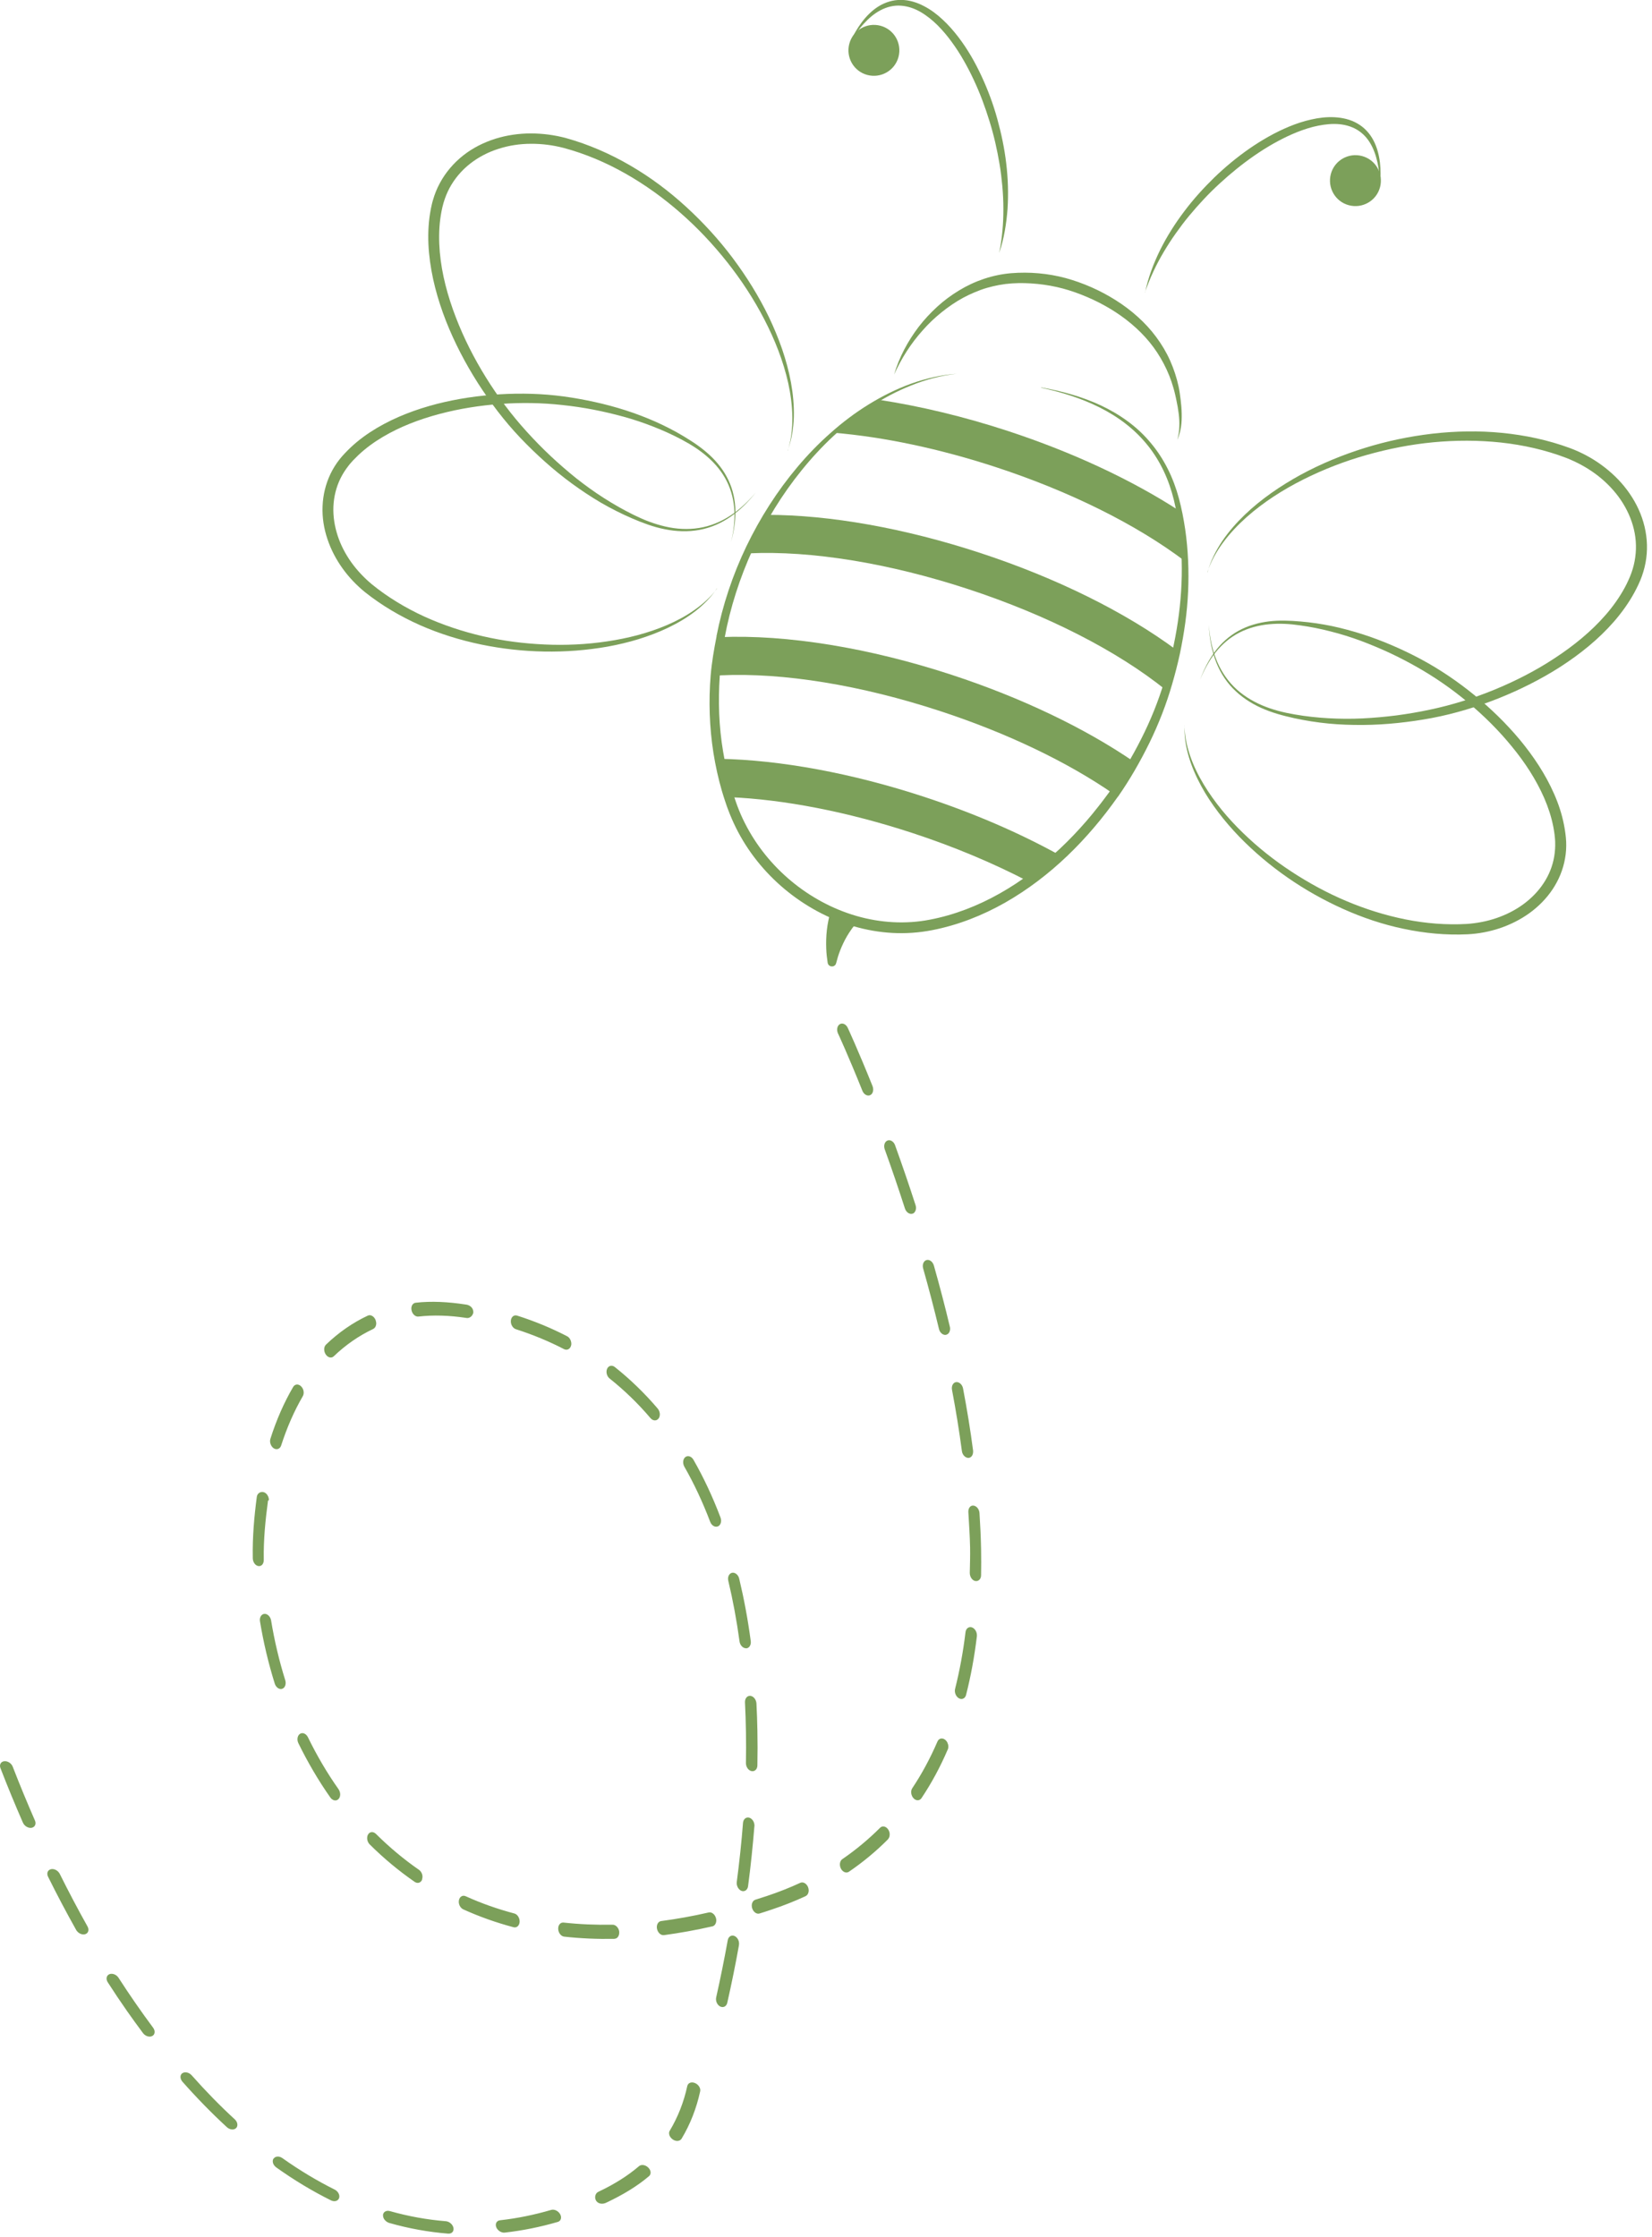 <svg xmlns="http://www.w3.org/2000/svg" xmlns:xlink="http://www.w3.org/1999/xlink" xmlns:serif="http://www.serif.com/" width="100%" height="100%" viewBox="0 0 209 283" xml:space="preserve" style="fill-rule:evenodd;clip-rule:evenodd;stroke-linejoin:round;stroke-miterlimit:2;">    <g id="Pfad">        <g>            <path d="M124.12,195.99C124.14,197.1 124.14,198.2 124.12,199.27C124.12,199.76 123.78,200.08 123.38,200C122.98,199.92 122.69,199.46 122.69,198.97C122.71,197.92 122.75,196.85 122.73,195.77C122.7,194.32 122.6,192.82 122.51,191.3C122.48,190.81 122.74,190.43 123.14,190.46C123.54,190.49 123.89,190.92 123.92,191.41C124.02,192.96 124.09,194.49 124.12,195.97L124.12,195.99ZM123.59,206.98C123.28,209.57 122.82,212.07 122.22,214.41C122.11,214.86 121.7,215.05 121.32,214.84C120.94,214.63 120.72,214.1 120.83,213.65C121.4,211.39 121.85,208.98 122.15,206.47C122.21,206 122.57,205.73 122.97,205.87C123.32,206 123.58,206.41 123.59,206.83L123.59,206.98ZM122.52,184.43C122.13,184.43 121.75,184.05 121.69,183.55C121.36,181.05 120.94,178.45 120.44,175.81C120.35,175.32 120.59,174.88 120.97,174.84C121.36,174.8 121.75,175.16 121.84,175.65C122.35,178.33 122.78,180.97 123.11,183.52L123.11,183.65C123.11,184.08 122.87,184.42 122.51,184.43L122.52,184.43ZM119.69,168.86C119.31,168.93 118.9,168.6 118.79,168.11C118.19,165.61 117.52,163.04 116.79,160.46C116.65,159.98 116.85,159.5 117.22,159.4C117.6,159.3 118.01,159.61 118.15,160.1C118.89,162.71 119.57,165.31 120.17,167.84C120.19,167.92 120.2,168 120.2,168.08C120.2,168.47 120.01,168.79 119.69,168.85L119.69,168.86ZM119.9,221.32C118.96,223.52 117.84,225.59 116.58,227.47C116.35,227.82 115.89,227.83 115.57,227.48C115.25,227.13 115.18,226.57 115.41,226.22C116.62,224.41 117.69,222.42 118.6,220.31C118.77,219.9 119.21,219.8 119.57,220.08C119.82,220.27 119.97,220.61 119.98,220.93C119.98,221.07 119.96,221.2 119.91,221.32L119.9,221.32ZM115.44,153.53C115.07,153.65 114.65,153.36 114.49,152.89C113.69,150.41 112.83,147.88 111.93,145.39C111.76,144.92 111.92,144.42 112.28,144.28C112.64,144.14 113.07,144.4 113.24,144.88C114.15,147.4 115.02,149.94 115.83,152.45C115.87,152.56 115.88,152.67 115.89,152.78C115.89,153.13 115.73,153.44 115.45,153.54L115.44,153.53ZM112.36,232.66C110.86,234.17 109.19,235.56 107.4,236.78C107.07,237 106.62,236.83 106.39,236.39C106.16,235.95 106.24,235.41 106.56,235.19C108.28,234.01 109.89,232.67 111.34,231.22C111.63,230.93 112.08,231.02 112.36,231.42C112.49,231.61 112.56,231.83 112.56,232.05C112.56,232.29 112.49,232.51 112.34,232.67L112.36,232.66ZM110.09,138.54C109.74,138.7 109.3,138.46 109.11,138C107.3,133.49 106.04,130.77 106.02,130.74C105.81,130.29 105.91,129.76 106.25,129.56C106.59,129.36 107.04,129.57 107.25,130.02C107.3,130.13 108.55,132.82 110.39,137.4C110.44,137.53 110.47,137.67 110.47,137.81C110.47,138.14 110.34,138.43 110.08,138.54L110.09,138.54ZM101.92,239.87C100.55,240.5 99.09,241.08 97.58,241.58C97.08,241.75 96.59,241.91 96.1,242.06C95.73,242.18 95.31,241.88 95.16,241.4C95.01,240.92 95.19,240.44 95.56,240.32C96.05,240.17 96.53,240.01 97.02,239.85C98.49,239.36 99.91,238.8 101.25,238.18C101.6,238.02 102.04,238.26 102.23,238.73C102.28,238.86 102.31,239 102.31,239.13C102.31,239.46 102.17,239.75 101.92,239.86L101.92,239.87ZM95.82,223.32C95.82,223.81 95.48,224.13 95.08,224.05C94.68,223.97 94.36,223.51 94.37,223.02C94.42,220.41 94.37,217.82 94.25,215.35C94.23,214.86 94.53,214.49 94.93,214.53C95.33,214.57 95.67,215 95.7,215.49C95.76,216.61 95.8,217.75 95.82,218.9C95.85,220.35 95.85,221.83 95.82,223.32ZM95.44,231.03C95.24,233.51 94.98,236.06 94.64,238.61C94.58,239.08 94.21,239.34 93.81,239.2C93.42,239.05 93.15,238.55 93.21,238.08C93.54,235.56 93.81,233.05 94,230.6C94.04,230.12 94.39,229.83 94.79,229.94C95.16,230.05 95.44,230.47 95.45,230.92L95.45,231.02L95.44,231.03ZM94.39,208.51C94,208.52 93.62,208.13 93.56,207.64C93.2,204.99 92.72,202.41 92.14,199.98C92.02,199.49 92.24,199.04 92.62,198.96C93,198.89 93.41,199.22 93.52,199.71C94.12,202.22 94.62,204.87 94.98,207.61C94.98,207.65 94.98,207.7 94.99,207.74C94.99,208.17 94.75,208.51 94.39,208.52L94.39,208.51ZM93.49,246.06C93.06,248.47 92.56,250.93 92.01,253.36C91.91,253.81 91.51,254.02 91.12,253.83C90.73,253.64 90.5,253.11 90.61,252.66C91.15,250.25 91.64,247.82 92.07,245.44C92.15,244.98 92.54,244.74 92.93,244.91C93.26,245.06 93.5,245.45 93.5,245.86C93.5,245.93 93.5,245.99 93.48,246.06L93.49,246.06ZM90.82,193.09C90.46,193.24 90.03,192.99 89.85,192.52C88.91,190.04 87.81,187.69 86.58,185.54C86.34,185.11 86.39,184.57 86.71,184.32C87.03,184.08 87.48,184.23 87.73,184.66C89.02,186.91 90.17,189.37 91.15,191.96C91.2,192.09 91.22,192.22 91.23,192.35C91.23,192.68 91.09,192.98 90.83,193.09L90.82,193.09ZM90.12,243.69C88.05,244.16 85.99,244.53 84,244.8C83.61,244.85 83.22,244.49 83.12,244C83.02,243.51 83.26,243.07 83.64,243.02C85.6,242.76 87.63,242.4 89.66,241.93C90.04,241.84 90.45,242.17 90.58,242.65C90.6,242.74 90.62,242.83 90.62,242.92C90.62,243.3 90.43,243.62 90.13,243.69L90.12,243.69ZM83.31,179.45C83.06,179.78 82.6,179.76 82.29,179.39C80.72,177.54 78.98,175.86 77.13,174.39C76.77,174.11 76.63,173.55 76.81,173.15C76.99,172.75 77.42,172.65 77.78,172.93C79.73,174.48 81.56,176.25 83.21,178.19C83.38,178.39 83.47,178.65 83.48,178.9C83.48,179.1 83.43,179.3 83.32,179.45L83.31,179.45ZM77.74,245.27C75.58,245.31 73.44,245.22 71.38,244.99C70.98,244.95 70.64,244.51 70.62,244.02C70.6,243.52 70.9,243.17 71.3,243.21C73.31,243.43 75.4,243.52 77.51,243.48C77.9,243.48 78.28,243.87 78.34,244.36L78.34,244.48C78.34,244.92 78.09,245.26 77.73,245.26L77.74,245.27ZM72.25,170.21C72.14,170.66 71.74,170.86 71.36,170.67C69.45,169.68 67.4,168.83 65.27,168.15C64.87,168.02 64.59,167.54 64.63,167.06C64.68,166.58 65.03,166.3 65.43,166.43C67.64,167.13 69.76,168.01 71.75,169.04C72.06,169.2 72.27,169.58 72.28,169.97C72.28,170.05 72.28,170.14 72.25,170.22L72.25,170.21ZM65.74,243.12C65.71,243.6 65.37,243.91 64.97,243.8C62.78,243.22 60.64,242.46 58.61,241.54C58.22,241.36 57.97,240.85 58.06,240.39C58.15,239.93 58.53,239.7 58.92,239.88C60.88,240.77 62.95,241.5 65.07,242.06C65.45,242.16 65.73,242.59 65.74,243.04L65.74,243.12ZM59.89,165.91C59.89,166.4 59.45,166.79 59.05,166.73L58.91,166.71C56.84,166.4 54.82,166.33 52.93,166.55C52.54,166.59 52.15,166.22 52.06,165.73C51.97,165.24 52.21,164.84 52.59,164.8C54.58,164.57 56.7,164.69 58.87,165.02L59.01,165.04C59.41,165.1 59.86,165.42 59.87,165.91L59.89,165.91ZM53.41,237.76C53.26,238.18 52.83,238.32 52.46,238.06C50.45,236.67 48.54,235.08 46.77,233.32C46.44,232.99 46.35,232.42 46.57,232.06C46.79,231.69 47.24,231.67 47.57,232C49.26,233.68 51.09,235.21 53.01,236.54C53.28,236.73 53.45,237.08 53.45,237.41C53.45,237.53 53.43,237.65 53.39,237.76L53.41,237.76ZM47.21,168.12C45.41,168.97 43.73,170.13 42.23,171.57C41.94,171.85 41.48,171.75 41.21,171.34C40.94,170.93 40.95,170.38 41.24,170.1C42.83,168.57 44.61,167.33 46.53,166.43C46.88,166.26 47.32,166.51 47.51,166.97C47.56,167.11 47.59,167.24 47.6,167.38C47.6,167.7 47.47,167.99 47.22,168.11L47.21,168.12ZM42.82,227.59C42.54,227.88 42.08,227.79 41.8,227.4C40.3,225.27 38.94,222.95 37.75,220.52C37.53,220.07 37.63,219.54 37.96,219.33C38.3,219.12 38.74,219.32 38.96,219.77C40.09,222.09 41.39,224.3 42.83,226.34C42.96,226.53 43.03,226.76 43.04,226.98C43.04,227.22 42.97,227.44 42.82,227.59ZM38.31,176.62C37.22,178.49 36.3,180.59 35.57,182.86C35.43,183.29 35.02,183.45 34.64,183.22C34.27,182.98 34.07,182.44 34.21,182.01C34.97,179.62 35.94,177.41 37.09,175.45C37.31,175.08 37.75,175.04 38.09,175.37C38.3,175.57 38.42,175.87 38.42,176.15C38.42,176.32 38.39,176.49 38.3,176.63L38.31,176.62ZM35.7,213.64C35.33,213.76 34.91,213.46 34.76,212.98C33.96,210.42 33.33,207.77 32.89,205.1C32.81,204.61 33.06,204.19 33.45,204.16C33.84,204.13 34.22,204.51 34.3,205C34.72,207.56 35.32,210.1 36.09,212.56C36.12,212.67 36.14,212.78 36.14,212.88C36.14,213.24 35.98,213.55 35.69,213.64L35.7,213.64ZM33.9,189.88C33.58,192.27 33.33,194.75 33.37,197.28L33.37,197.33C33.38,197.82 33.09,198.17 32.69,198.11C32.29,198.05 31.99,197.61 31.98,197.12L31.98,197.07C31.93,194.43 32.16,191.84 32.49,189.35C32.55,188.88 33.01,188.63 33.41,188.78C33.76,188.91 34.01,189.32 34.02,189.74C34.02,189.79 33.9,189.83 33.89,189.88L33.9,189.88Z" style="fill:rgb(124,160,90);fill-rule:nonzero;"></path>            <path d="M13.63,250.76C13.37,250.35 13.46,249.9 13.84,249.74C14.22,249.59 14.74,249.79 15,250.2C16.41,252.39 17.89,254.52 19.37,256.51C19.66,256.9 19.62,257.38 19.26,257.56C18.91,257.75 18.38,257.58 18.09,257.19C17.42,256.29 16.75,255.37 16.09,254.43C15.26,253.24 14.43,252.01 13.63,250.76ZM9.64,244.15C8.42,241.98 7.22,239.71 6.08,237.41C5.87,236.98 6.03,236.56 6.44,236.46C6.85,236.36 7.35,236.63 7.56,237.05C8.69,239.32 9.87,241.56 11.07,243.7C11.31,244.12 11.18,244.56 10.78,244.68C10.41,244.79 9.95,244.6 9.69,244.23C9.67,244.2 9.65,244.17 9.63,244.14L9.64,244.15ZM23.07,262.27C23.39,262.04 23.92,262.16 24.25,262.53C26.03,264.54 27.86,266.41 29.7,268.1C30.07,268.44 30.14,268.94 29.87,269.21C29.59,269.48 29.07,269.43 28.7,269.09C26.8,267.34 24.91,265.41 23.09,263.35C23.06,263.32 23.03,263.28 23.01,263.25C22.76,262.89 22.78,262.47 23.07,262.26L23.07,262.27ZM2.9,230.57C1.92,228.33 0.96,226.01 0.06,223.68C-0.11,223.25 0.1,222.85 0.53,222.8C0.96,222.75 1.44,223.05 1.61,223.49C2.5,225.79 3.45,228.08 4.42,230.3C4.61,230.73 4.42,231.14 4,231.22C3.64,231.28 3.23,231.08 3,230.75C2.96,230.69 2.93,230.64 2.9,230.57ZM34.61,273.08C34.82,272.75 35.33,272.72 35.73,273.01C37.9,274.55 40.12,275.88 42.33,276.98C42.77,277.2 43.03,277.68 42.9,278.06C42.77,278.44 42.31,278.57 41.87,278.35C39.55,277.2 37.22,275.8 34.96,274.19C34.85,274.11 34.75,274.01 34.68,273.91C34.49,273.64 34.45,273.31 34.6,273.07L34.61,273.08ZM48.45,280.23C48.48,279.81 48.87,279.58 49.33,279.71C51.66,280.37 54.04,280.8 56.41,280.99C56.86,281.03 57.29,281.41 57.37,281.84C57.45,282.28 57.14,282.6 56.69,282.56C54.21,282.36 51.7,281.91 49.25,281.21C49,281.14 48.78,280.97 48.63,280.77C48.51,280.6 48.45,280.41 48.46,280.22L48.45,280.23ZM62.78,281.74C62.62,281.31 62.83,280.91 63.27,280.87C65.41,280.63 67.58,280.19 69.73,279.56C70.13,279.44 70.64,279.69 70.87,280.11C71.1,280.53 70.96,280.97 70.56,281.08C68.33,281.73 66.08,282.18 63.86,282.43C63.51,282.47 63.12,282.27 62.9,281.96C62.85,281.89 62.81,281.82 62.78,281.74ZM75.44,278.43C75.16,278.03 75.31,277.45 75.68,277.28L75.8,277.22C77.7,276.32 79.4,275.26 80.85,274.02C81.15,273.77 81.68,273.86 82.03,274.22C82.38,274.58 82.4,275.04 82.11,275.29C80.58,276.59 78.76,277.67 76.77,278.61L76.64,278.67C76.28,278.84 75.72,278.83 75.44,278.43ZM84.74,269.53C85.76,267.82 86.51,265.93 86.95,263.89C87.04,263.49 87.47,263.32 87.92,263.51C88.37,263.69 88.67,264.17 88.58,264.56C88.11,266.72 87.32,268.74 86.23,270.55C86.03,270.88 85.53,270.93 85.12,270.65C85,270.57 84.9,270.47 84.82,270.36C84.63,270.09 84.59,269.77 84.73,269.54L84.74,269.53Z" style="fill:rgb(124,160,90);fill-rule:nonzero;"></path>        </g>    </g>    <g id="Biene">        <g>            <g>                <path d="M131.72,49.01C134.3,49.47 136.85,50.16 139.24,51.27C140.43,51.83 141.58,52.49 142.65,53.28C143.72,54.06 144.7,54.97 145.55,55.99C146.41,57 147.14,58.13 147.74,59.32C148.34,60.51 148.8,61.76 149.15,63.05C149.32,63.69 149.47,64.34 149.6,64.98C149.73,65.63 149.84,66.28 149.94,66.94C150.13,68.25 150.25,69.57 150.31,70.89C150.43,73.53 150.31,76.18 149.95,78.81C149.77,80.12 149.54,81.42 149.27,82.71C148.99,84.01 148.66,85.28 148.29,86.55C147.56,89.09 146.59,91.57 145.43,93.95C144.26,96.33 142.95,98.62 141.43,100.8L141.56,100.62L141.5,100.71L141.43,100.78L141.06,101.29L140.7,101.79C140.46,102.12 140.21,102.45 139.96,102.77C139.46,103.42 138.94,104.06 138.41,104.68C137.35,105.93 136.22,107.13 135.04,108.26C132.67,110.53 130.04,112.54 127.17,114.18C124.3,115.81 121.18,117.04 117.92,117.67C116.28,117.99 114.59,118.11 112.92,118.02C111.25,117.93 109.59,117.64 107.99,117.17C104.79,116.23 101.81,114.6 99.26,112.47C96.71,110.34 94.58,107.69 93.1,104.7C92.73,103.95 92.4,103.19 92.11,102.41L92,102.12L91.9,101.83L91.7,101.24L91.51,100.65L91.33,100.06C90.87,98.48 90.52,96.87 90.26,95.25C89.75,92 89.64,88.7 89.91,85.43L89.91,85.32L89.91,85.43C90.05,83.78 90.33,82.15 90.65,80.53L90.71,80.53L90.71,80.45L90.66,80.43L90.67,80.43L90.72,80.45L90.7,80.53L90.66,80.52L90.64,80.52L90.64,80.47L90.64,80.51C91.41,76.57 92.69,72.74 94.42,69.13C96.16,65.52 98.32,62.12 100.9,59.06C102.19,57.53 103.58,56.09 105.08,54.77C106.57,53.44 108.17,52.23 109.87,51.18C111.57,50.13 113.36,49.23 115.23,48.55C117.1,47.88 119.06,47.43 121.04,47.28C119.07,47.5 117.14,48.01 115.3,48.75C113.46,49.48 111.71,50.41 110.07,51.5C106.78,53.68 103.89,56.43 101.42,59.49C98.94,62.55 96.87,65.93 95.23,69.51C93.6,73.09 92.38,76.85 91.67,80.71L91.67,80.75L91.67,80.73L91.67,80.76L91.67,80.72C91.38,82.31 91.18,83.91 91.06,85.52L91.06,85.63L91.06,85.52C90.84,88.71 90.95,91.91 91.48,95.06C91.74,96.63 92.09,98.19 92.55,99.71L92.72,100.28L92.9,100.85L93.09,101.41L93.29,101.97C93.57,102.71 93.88,103.43 94.24,104.13C97.07,109.75 102.32,114.12 108.35,115.87C111.36,116.74 114.57,116.94 117.64,116.34C120.74,115.75 123.73,114.58 126.49,113.02C129.26,111.46 131.8,109.51 134.13,107.33C135.29,106.24 136.39,105.08 137.44,103.87C137.96,103.27 138.47,102.65 138.96,102.02C139.21,101.71 139.45,101.39 139.69,101.07L140.05,100.59L140.4,100.12L140.32,100.3L140.34,100.19L140.4,100.1C141.9,97.99 143.23,95.76 144.39,93.45C145.56,91.14 146.53,88.74 147.28,86.26C147.66,85.02 148,83.77 148.29,82.51C148.58,81.24 148.82,79.97 149.01,78.69C149.39,76.13 149.57,73.53 149.5,70.94C149.43,68.35 149.11,65.76 148.51,63.24C148.2,61.99 147.78,60.76 147.23,59.6C146.68,58.44 146,57.33 145.19,56.33C144.38,55.32 143.45,54.41 142.43,53.62C141.41,52.82 140.3,52.14 139.13,51.55C136.8,50.38 134.28,49.6 131.72,49.05L131.72,49.01Z" style="fill:rgb(124,160,90);fill-rule:nonzero;"></path>                <path d="M99.66,57.01C100.1,55.63 100.26,54.18 100.24,52.74C100.22,51.3 100.03,49.87 99.72,48.46C99.09,45.65 98.02,42.96 96.7,40.41C95.38,37.86 93.8,35.44 92.02,33.19C90.24,30.94 88.27,28.84 86.11,26.95C83.96,25.06 81.63,23.38 79.15,21.97C76.67,20.56 74.03,19.44 71.3,18.71C69.95,18.36 68.56,18.18 67.17,18.19C65.78,18.19 64.4,18.4 63.09,18.82C61.78,19.23 60.54,19.87 59.47,20.71C58.4,21.55 57.51,22.6 56.87,23.79C56.55,24.39 56.3,25.02 56.11,25.67C56.06,25.83 56.02,26 55.98,26.16C55.94,26.34 55.9,26.5 55.87,26.67C55.8,27.01 55.75,27.35 55.7,27.7C55.52,29.08 55.52,30.49 55.64,31.89C55.89,34.7 56.64,37.47 57.66,40.12C58.68,42.78 59.98,45.34 61.49,47.77C63,50.2 64.72,52.5 66.65,54.62C67.61,55.68 68.62,56.71 69.66,57.69C70.71,58.67 71.79,59.61 72.91,60.51C74.04,61.4 75.2,62.24 76.41,63.01C77.62,63.78 78.87,64.5 80.16,65.13C80.81,65.44 81.46,65.75 82.13,65.99C82.8,66.24 83.49,66.45 84.18,66.61C85.57,66.93 87.02,67.02 88.44,66.79C89.85,66.57 91.21,66.01 92.41,65.22C93.62,64.43 94.67,63.42 95.61,62.31C94.71,63.44 93.68,64.49 92.49,65.32C91.3,66.16 89.93,66.77 88.49,67.03C87.05,67.3 85.55,67.24 84.11,66.95C83.39,66.81 82.68,66.61 81.99,66.37C81.3,66.13 80.62,65.86 79.95,65.57C78.61,64.99 77.3,64.33 76.04,63.6C74.78,62.86 73.56,62.05 72.38,61.19C71.2,60.33 70.06,59.4 68.97,58.43C67.88,57.46 66.83,56.44 65.82,55.38C63.8,53.25 62.02,50.9 60.44,48.43C58.87,45.96 57.5,43.34 56.42,40.6C55.35,37.86 54.56,34.98 54.28,32.01C54.14,30.53 54.14,29.02 54.33,27.53C54.38,27.16 54.44,26.78 54.51,26.41C54.55,26.23 54.59,26.03 54.63,25.86C54.68,25.67 54.72,25.48 54.78,25.3C54.99,24.56 55.28,23.84 55.65,23.16C56.38,21.8 57.41,20.6 58.62,19.65C59.83,18.7 61.22,18.01 62.67,17.55C64.12,17.1 65.64,16.88 67.15,16.88C68.66,16.88 70.17,17.08 71.62,17.47C74.48,18.27 77.2,19.46 79.74,20.94C82.29,22.42 84.65,24.19 86.81,26.17C88.97,28.15 90.96,30.32 92.71,32.66C94.46,35 96.01,37.49 97.28,40.12C97.91,41.44 98.47,42.79 98.95,44.17C99.42,45.55 99.81,46.96 100.07,48.4C100.33,49.84 100.47,51.3 100.43,52.75C100.38,54.2 100.15,55.66 99.64,57.02L99.66,57.01Z" style="fill:rgb(124,160,90);fill-rule:nonzero;"></path>                <path d="M90.7,74.44C89.96,75.55 89.01,76.51 87.95,77.33C86.89,78.15 85.73,78.83 84.52,79.41C83.31,79.99 82.05,80.46 80.77,80.86C79.49,81.25 78.18,81.56 76.86,81.8C71.58,82.73 66.12,82.62 60.85,81.53C58.22,80.98 55.62,80.18 53.15,79.09C50.68,77.99 48.33,76.62 46.19,74.92C45.12,74.05 44.15,73.04 43.34,71.91C42.53,70.78 41.87,69.53 41.43,68.21C40.98,66.88 40.75,65.47 40.81,64.05C40.86,62.63 41.2,61.22 41.82,59.93C42.13,59.29 42.51,58.68 42.95,58.12C43.06,57.98 43.17,57.85 43.29,57.71C43.4,57.59 43.52,57.45 43.64,57.33C43.88,57.08 44.12,56.83 44.38,56.59C45.39,55.64 46.52,54.83 47.7,54.13C50.06,52.74 52.63,51.78 55.25,51.1C57.87,50.43 60.55,50.04 63.24,49.88C65.93,49.72 68.63,49.79 71.3,50.15C72.63,50.33 73.95,50.57 75.27,50.86C76.58,51.15 77.88,51.5 79.16,51.91C80.44,52.32 81.69,52.8 82.92,53.34C84.15,53.89 85.34,54.5 86.49,55.19C87.06,55.54 87.63,55.89 88.18,56.28C88.73,56.67 89.26,57.09 89.75,57.54C90.74,58.45 91.59,59.53 92.16,60.75C92.74,61.97 93.02,63.31 93.04,64.65C93.06,65.99 92.83,67.31 92.48,68.59C92.8,67.3 92.98,65.97 92.91,64.65C92.85,63.33 92.53,62.03 91.94,60.86C91.35,59.69 90.5,58.66 89.51,57.8C88.52,56.93 87.41,56.23 86.24,55.61C85.08,54.99 83.87,54.45 82.65,53.97C81.43,53.49 80.18,53.07 78.91,52.72C77.64,52.37 76.36,52.07 75.07,51.82C73.78,51.57 72.48,51.38 71.17,51.24C68.57,50.95 65.93,50.91 63.32,51.1C60.71,51.29 58.11,51.7 55.59,52.37C53.07,53.04 50.61,53.97 48.4,55.29C47.29,55.95 46.25,56.71 45.33,57.58C45.1,57.8 44.88,58.02 44.66,58.25C44.55,58.37 44.45,58.48 44.34,58.61C44.24,58.72 44.14,58.85 44.05,58.97C43.67,59.46 43.34,59.98 43.07,60.53C42.53,61.63 42.23,62.86 42.18,64.09C42.13,65.33 42.33,66.58 42.72,67.77C43.11,68.96 43.7,70.09 44.44,71.13C45.18,72.16 46.06,73.09 47.04,73.91C49.04,75.54 51.3,76.9 53.67,77.99C56.05,79.07 58.55,79.9 61.1,80.49C63.66,81.08 66.27,81.41 68.9,81.53C71.53,81.65 74.17,81.53 76.78,81.14C79.38,80.76 81.96,80.11 84.39,79.07C85.6,78.55 86.77,77.93 87.85,77.17C88.93,76.41 89.93,75.52 90.72,74.45L90.7,74.44Z" style="fill:rgb(124,160,90);fill-rule:nonzero;"></path>                <path d="M152.77,72.38C153.15,70.98 153.82,69.66 154.63,68.45C155.45,67.24 156.42,66.14 157.47,65.13C158.52,64.12 159.66,63.2 160.85,62.36C162.04,61.52 163.29,60.75 164.57,60.05C167.14,58.66 169.85,57.54 172.65,56.67C175.44,55.8 178.32,55.2 181.23,54.86C184.14,54.53 187.09,54.47 190.02,54.76C192.95,55.05 195.85,55.66 198.64,56.69C200.05,57.22 201.39,57.93 202.61,58.82C203.83,59.71 204.94,60.77 205.85,61.99C206.76,63.21 207.48,64.58 207.91,66.06C208.34,67.53 208.48,69.11 208.27,70.64C208.17,71.41 207.98,72.16 207.72,72.89C207.65,73.07 207.59,73.25 207.51,73.43C207.44,73.59 207.36,73.78 207.28,73.95C207.12,74.29 206.95,74.63 206.77,74.96C206.05,76.28 205.17,77.5 204.19,78.63C202.23,80.88 199.9,82.74 197.43,84.34C194.95,85.93 192.31,87.25 189.59,88.34C186.87,89.42 184.05,90.28 181.16,90.83C179.72,91.1 178.27,91.31 176.82,91.46C175.37,91.61 173.9,91.7 172.44,91.71C170.98,91.72 169.51,91.67 168.06,91.53C166.61,91.39 165.16,91.16 163.73,90.85C163.02,90.69 162.31,90.52 161.61,90.31C160.91,90.1 160.22,89.85 159.55,89.55C158.22,88.95 156.97,88.12 155.95,87.06C154.93,86 154.18,84.71 153.7,83.33C153.22,81.95 153,80.5 152.93,79.06C153.04,80.5 153.31,81.94 153.82,83.29C154.33,84.64 155.11,85.88 156.12,86.89C157.13,87.9 158.37,88.67 159.68,89.23C161,89.79 162.39,90.14 163.81,90.38C165.23,90.63 166.66,90.78 168.09,90.86C169.52,90.94 170.96,90.95 172.39,90.88C173.82,90.81 175.25,90.68 176.68,90.5C178.1,90.31 179.52,90.07 180.92,89.77C183.72,89.18 186.46,88.32 189.11,87.23C191.75,86.14 194.31,84.83 196.69,83.26C199.07,81.7 201.3,79.9 203.15,77.77C204.07,76.71 204.89,75.56 205.55,74.34C205.72,74.03 205.87,73.72 206.01,73.41C206.08,73.25 206.15,73.1 206.22,72.93C206.28,72.78 206.34,72.62 206.4,72.46C206.63,71.82 206.79,71.16 206.88,70.49C207.07,69.15 206.96,67.78 206.58,66.47C206.2,65.16 205.57,63.93 204.75,62.82C203.93,61.72 202.93,60.74 201.81,59.92C200.69,59.1 199.45,58.44 198.16,57.93C195.52,56.92 192.71,56.29 189.88,55.98C187.04,55.68 184.17,55.68 181.32,55.95C178.47,56.22 175.64,56.78 172.88,57.56C170.12,58.34 167.43,59.38 164.86,60.67C162.3,61.96 159.85,63.52 157.7,65.43C156.63,66.39 155.63,67.43 154.77,68.59C153.91,69.74 153.19,71.02 152.74,72.4L152.77,72.38Z" style="fill:rgb(124,160,90);fill-rule:nonzero;"></path>                <path d="M149.85,91.76C149.87,93.09 150.15,94.4 150.58,95.65C151.01,96.9 151.6,98.09 152.28,99.22C153.64,101.48 155.35,103.52 157.24,105.35C159.13,107.19 161.2,108.83 163.4,110.27C165.6,111.71 167.92,112.97 170.34,113.99C172.76,115.01 175.27,115.8 177.83,116.31C180.39,116.82 183.01,117.03 185.59,116.88C186.86,116.79 188.12,116.55 189.32,116.14C190.52,115.73 191.66,115.16 192.68,114.42C193.7,113.68 194.59,112.78 195.27,111.75C195.96,110.72 196.43,109.55 196.63,108.34C196.73,107.73 196.77,107.12 196.75,106.5C196.75,106.35 196.73,106.19 196.72,106.04C196.7,105.87 196.69,105.72 196.67,105.56C196.63,105.25 196.58,104.93 196.52,104.62C196.28,103.37 195.88,102.15 195.37,100.97C194.34,98.61 192.9,96.41 191.24,94.4C189.59,92.38 187.72,90.53 185.71,88.85C183.7,87.17 181.54,85.67 179.26,84.38C178.12,83.73 176.95,83.13 175.76,82.57C174.57,82.02 173.35,81.51 172.12,81.05C170.89,80.6 169.63,80.2 168.35,79.88C167.08,79.55 165.78,79.29 164.48,79.11C163.17,78.92 161.86,78.84 160.55,78.97C159.25,79.09 157.96,79.43 156.79,80.03C155.62,80.63 154.6,81.5 153.78,82.54C152.96,83.58 152.33,84.76 151.83,85.99C152.29,84.74 152.88,83.54 153.68,82.46C154.47,81.39 155.49,80.46 156.67,79.81C157.85,79.15 159.17,78.78 160.51,78.61C161.18,78.53 161.85,78.5 162.52,78.51C163.19,78.52 163.86,78.56 164.53,78.62C165.86,78.73 167.19,78.93 168.51,79.2C169.82,79.48 171.12,79.83 172.4,80.24C173.68,80.65 174.94,81.13 176.17,81.66C177.4,82.19 178.61,82.77 179.8,83.41C182.18,84.69 184.41,86.21 186.5,87.91C188.59,89.61 190.53,91.49 192.27,93.57C193.99,95.65 195.52,97.93 196.62,100.44C197.17,101.69 197.61,103.01 197.87,104.37C197.94,104.71 197.99,105.05 198.04,105.4C198.06,105.57 198.08,105.76 198.1,105.92C198.12,106.1 198.13,106.28 198.14,106.46C198.17,107.17 198.13,107.89 198,108.59C197.76,110 197.2,111.34 196.41,112.52C195.62,113.7 194.61,114.71 193.47,115.53C192.33,116.35 191.07,116.97 189.75,117.42C188.43,117.86 187.06,118.12 185.68,118.19C182.95,118.32 180.24,118.06 177.59,117.5C174.94,116.95 172.37,116.08 169.92,114.98C165.01,112.78 160.51,109.68 156.77,105.83C155.84,104.86 154.96,103.85 154.15,102.78C153.34,101.71 152.59,100.59 151.96,99.42C151.32,98.24 150.78,97.01 150.4,95.73C150.02,94.45 149.81,93.11 149.86,91.78L149.85,91.76Z" style="fill:rgb(124,160,90);fill-rule:nonzero;"></path>                <path d="M148.95,55.63C149.1,55.09 149.19,54.53 149.2,53.98C149.22,53.42 149.19,52.87 149.12,52.32C149.05,51.77 148.96,51.22 148.84,50.68C148.78,50.41 148.73,50.13 148.66,49.86C148.6,49.59 148.53,49.33 148.45,49.06C148.15,48 147.74,46.98 147.23,46.01C146.72,45.04 146.12,44.12 145.43,43.28C144.05,41.6 142.34,40.2 140.47,39.07C139.53,38.51 138.56,38.01 137.55,37.58C136.55,37.15 135.51,36.78 134.47,36.5C133.42,36.22 132.35,36.03 131.27,35.92C130.19,35.81 129.09,35.78 128.02,35.85C126.95,35.92 125.89,36.12 124.85,36.42C124.33,36.57 123.82,36.76 123.32,36.97C122.82,37.18 122.33,37.41 121.85,37.67C120.89,38.19 119.99,38.81 119.13,39.5C118.27,40.19 117.47,40.95 116.74,41.78C115.26,43.43 114.04,45.32 113.12,47.38C113.75,45.21 114.84,43.17 116.22,41.35C116.92,40.44 117.7,39.6 118.55,38.82C119.4,38.04 120.33,37.35 121.32,36.75C123.3,35.54 125.57,34.76 127.92,34.56C130.25,34.37 132.58,34.58 134.83,35.18C137.07,35.8 139.2,36.74 141.16,37.98C142.14,38.6 143.07,39.29 143.93,40.07C144.79,40.84 145.59,41.7 146.28,42.64C146.97,43.57 147.57,44.57 148.04,45.63C148.51,46.69 148.87,47.79 149.11,48.91C149.17,49.19 149.22,49.48 149.26,49.76C149.3,50.04 149.34,50.32 149.37,50.6C149.44,51.16 149.49,51.73 149.5,52.3C149.51,52.87 149.5,53.44 149.41,54.01C149.32,54.57 149.18,55.13 148.95,55.64L148.95,55.63Z" style="fill:rgb(124,160,90);fill-rule:nonzero;"></path>                <path d="M126.41,32C126.79,30.14 126.95,28.26 126.94,26.38C126.94,25.44 126.89,24.5 126.81,23.57C126.72,22.64 126.62,21.71 126.46,20.78C126.15,18.93 125.74,17.11 125.18,15.32C124.63,13.53 123.98,11.78 123.19,10.1C122.8,9.26 122.37,8.43 121.91,7.63C121.45,6.82 120.95,6.05 120.4,5.3C119.86,4.55 119.26,3.85 118.62,3.2C117.97,2.56 117.26,1.98 116.49,1.53C115.72,1.08 114.86,0.78 113.98,0.72C113.1,0.65 112.21,0.87 111.41,1.29C110.6,1.71 109.9,2.32 109.27,3.01C108.64,3.7 108.09,4.47 107.58,5.27C107.98,4.41 108.45,3.58 109.03,2.81C109.61,2.04 110.3,1.34 111.14,0.81C111.98,0.29 112.98,-0.03 114,-0.01C115.02,-0.01 116.01,0.31 116.89,0.77C117.78,1.23 118.57,1.83 119.28,2.5C120,3.17 120.64,3.9 121.23,4.67C122.41,6.21 123.37,7.89 124.18,9.64C124.99,11.38 125.66,13.19 126.17,15.04C126.68,16.89 127.08,18.77 127.3,20.67C127.53,22.57 127.59,24.49 127.47,26.4C127.33,28.3 127.02,30.2 126.41,32Z" style="fill:rgb(124,160,90);fill-rule:nonzero;"></path>                <path d="M107.45,5.53C107.91,3.81 109.68,2.8 111.4,3.26C113.12,3.72 114.13,5.49 113.67,7.21C113.21,8.93 111.44,9.94 109.72,9.48C108,9.02 106.99,7.25 107.45,5.53Z" style="fill:rgb(124,160,90);fill-rule:nonzero;"></path>                <path d="M144.87,37C145.25,35.14 145.93,33.34 146.77,31.63C147.62,29.92 148.65,28.29 149.8,26.77C150.95,25.23 152.24,23.81 153.61,22.47C154.99,21.14 156.47,19.91 158.05,18.81C159.63,17.72 161.31,16.75 163.1,16.01C164,15.64 164.92,15.33 165.88,15.12C166.83,14.9 167.82,14.78 168.82,14.83C169.81,14.88 170.83,15.1 171.71,15.61C172.6,16.11 173.31,16.89 173.76,17.76C174.22,18.64 174.46,19.59 174.58,20.55C174.69,21.5 174.68,22.46 174.59,23.4C174.56,22.45 174.47,21.51 174.28,20.6C174.08,19.69 173.78,18.8 173.3,18.03C172.83,17.26 172.16,16.63 171.37,16.24C170.58,15.85 169.69,15.68 168.8,15.68C167.9,15.68 167,15.83 166.11,16.05C165.23,16.28 164.36,16.59 163.51,16.96C162.66,17.33 161.84,17.75 161.03,18.21C160.22,18.67 159.44,19.17 158.67,19.7C157.14,20.76 155.69,21.94 154.31,23.21C152.93,24.47 151.66,25.84 150.46,27.28C149.86,28 149.3,28.75 148.76,29.51C148.22,30.27 147.71,31.06 147.23,31.87C146.27,33.48 145.47,35.19 144.85,36.99L144.87,37Z" style="fill:rgb(124,160,90);fill-rule:nonzero;"></path>                <path d="M174.59,23.69C175.05,21.97 174.04,20.2 172.32,19.74C170.6,19.28 168.83,20.29 168.37,22.01C167.91,23.73 168.92,25.5 170.64,25.96C172.36,26.42 174.13,25.41 174.59,23.69Z" style="fill:rgb(124,160,90);fill-rule:nonzero;"></path>                <path d="M149.9,70.98C143.82,66.38 135.42,62.19 126.04,59.11C118.88,56.76 111.8,55.27 105.45,54.74C107.26,53.12 109.18,51.71 111.15,50.57C116.4,51.37 121.96,52.7 127.54,54.53C135.67,57.2 143.14,60.69 149.16,64.59C149.59,66.7 149.83,68.84 149.9,70.98Z" style="fill:rgb(124,160,90);fill-rule:nonzero;"></path>                <path d="M147.5,87.29C141.36,82.34 132.49,77.81 122.51,74.53C112.49,71.24 102.63,69.63 94.73,70C94.65,70 94.56,70 94.48,70.01L97.01,65.13C105,65.13 114.47,66.82 124.01,69.95C133.67,73.12 142.39,77.44 148.85,82.24C148.48,83.94 148.03,85.62 147.5,87.28L147.5,87.29Z" style="fill:rgb(124,160,90);fill-rule:nonzero;"></path>                <path d="M143.47,96.36C142.68,97.74 141.85,99.11 140.88,100.42C139.91,101.73 140.89,100.43 140.88,100.44C140.88,100.44 140.87,100.44 140.88,100.43C135.03,96.38 127.38,92.72 118.96,89.96C108.94,86.67 99.08,85.06 91.18,85.43C90.94,85.44 90.71,85.45 90.48,85.47L90.48,85.44C90.61,83.8 90.82,82.21 91.13,80.56L91.09,80.55L91.09,80.6C99.55,80.25 109.95,81.94 120.44,85.38C129.21,88.26 137.24,92.1 143.47,96.37L143.47,96.36Z" style="fill:rgb(124,160,90);fill-rule:nonzero;"></path>                <path d="M134.11,108.21C129.01,105.38 123.16,102.85 116.91,100.8C107.8,97.81 98.75,96.14 91,95.99L92.22,100.84C99.2,101.13 107.25,102.7 115.41,105.37C120.69,107.1 125.65,109.19 130.07,111.49L134.1,108.2L134.11,108.21Z" style="fill:rgb(124,160,90);fill-rule:nonzero;"></path>            </g>            <path d="M108.26,116.87L108.18,116.98L108.11,117.06L107.96,117.24C107.86,117.36 107.77,117.49 107.68,117.62C107.49,117.88 107.32,118.16 107.15,118.44C106.82,119.01 106.53,119.62 106.28,120.26C106.08,120.77 105.92,121.3 105.78,121.85C105.63,122.43 104.8,122.37 104.71,121.79C104.62,121.21 104.55,120.61 104.53,120C104.5,119.23 104.52,118.45 104.61,117.65C104.65,117.25 104.72,116.86 104.8,116.46C104.84,116.26 104.89,116.06 104.93,115.86C104.95,115.76 104.98,115.66 105.01,115.56L105.06,115.4L105.1,115.27L108.27,116.86L108.26,116.87Z" style="fill:rgb(124,160,90);fill-rule:nonzero;"></path>        </g>    </g></svg>